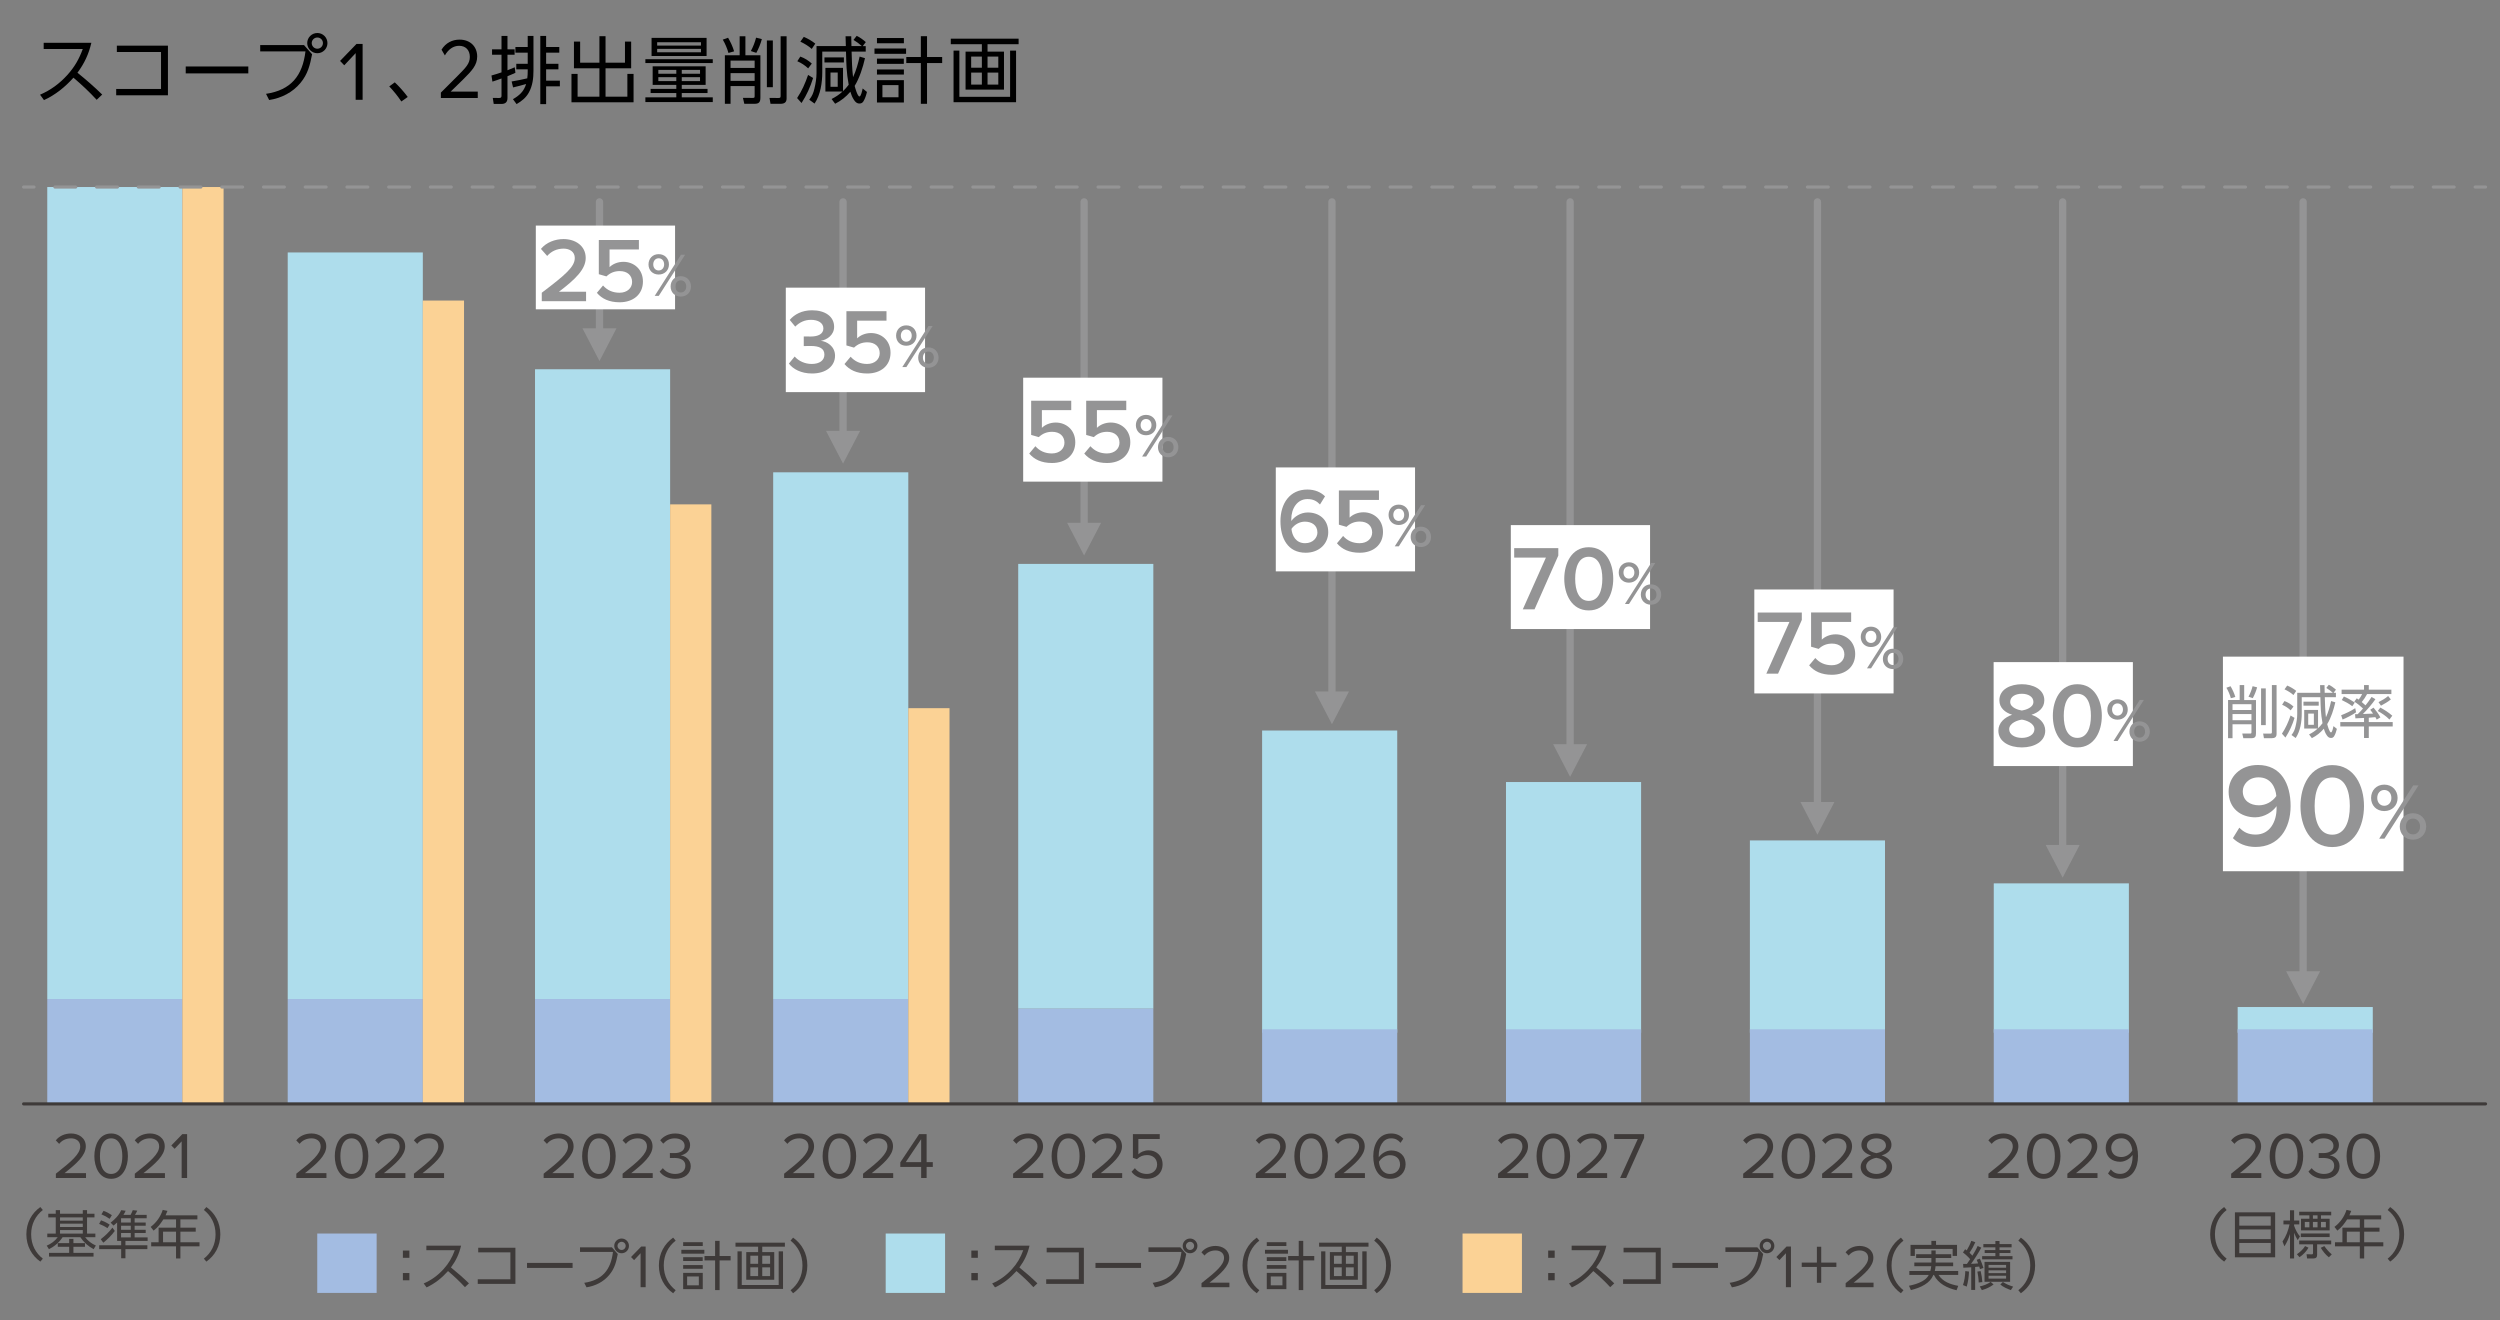 <?xml version="1.0" encoding="UTF-8"?>
<svg id="_レイヤー_1" data-name="レイヤー 1" xmlns="http://www.w3.org/2000/svg" viewBox="0 0 640 338">
  <rect x="0" y="0" width="640" height="338" fill="#808080" stroke="none"/>
  <rect x="12.099" y="47.88" width="34.589" height="207.866" fill="#aeddec"/>
  <rect x="12.099" y="255.746" width="34.589" height="26.966" fill="#a3bce2"/>
  <polygon points="46.686 47.879 46.686 255.746 46.686 282.714 57.237 282.714 57.237 255.746 57.237 47.879 46.686 47.879" fill="#fbd295"/>
  <rect x="73.654" y="64.63" width="34.589" height="191.116" fill="#aeddec"/>
  <rect x="73.654" y="255.746" width="34.589" height="26.966" fill="#a3bce2"/>
  <polygon points="108.241 76.942 108.241 255.746 108.241 282.712 118.793 282.712 118.793 255.746 118.793 76.942 108.241 76.942" fill="#fbd295"/>
  <rect x="136.966" y="94.53" width="34.589" height="161.216" fill="#aeddec"/>
  <rect x="136.966" y="255.746" width="34.589" height="26.966" fill="#a3bce2"/>
  <polygon points="171.556 129.117 171.556 255.747 171.556 282.713 182.107 282.713 182.107 255.747 182.107 129.117 171.556 129.117" fill="#fbd295"/>
  <rect x="197.938" y="120.911" width="34.589" height="134.836" fill="#aeddec"/>
  <rect x="197.938" y="255.746" width="34.589" height="26.966" fill="#a3bce2"/>
  <polygon points="232.525 181.293 232.525 255.745 232.525 282.714 243.077 282.714 243.077 255.745 243.077 181.293 232.525 181.293" fill="#fbd295"/>
  <rect x="260.664" y="144.36" width="34.589" height="113.866" fill="#aeddec"/>
  <rect x="260.664" y="258.223" width="34.589" height="24.49" fill="#a3bce2"/>
  <rect x="323.101" y="187.011" width="34.589" height="77.37" fill="#aeddec"/>
  <rect x="323.101" y="263.5" width="34.589" height="19.213" fill="#a3bce2"/>
  <rect x="385.534" y="200.201" width="34.589" height="64.18" fill="#aeddec"/>
  <rect x="385.534" y="263.5" width="34.589" height="19.213" fill="#a3bce2"/>
  <rect x="447.971" y="215.148" width="34.589" height="49.233" fill="#aeddec"/>
  <rect x="447.971" y="263.5" width="34.589" height="19.213" fill="#a3bce2"/>
  <rect x="510.404" y="226.142" width="34.589" height="38.239" fill="#aeddec"/>
  <rect x="510.404" y="263.5" width="34.589" height="19.213" fill="#a3bce2"/>
  <rect x="572.841" y="257.799" width="34.589" height="6.582" fill="#aeddec"/>
  <rect x="572.841" y="263.5" width="34.589" height="19.213" fill="#a3bce2"/>
  <line x1="6.044" y1="282.592" x2="636.299" y2="282.592" fill="none" stroke="#3e3a39" stroke-linecap="round" stroke-linejoin="round" stroke-width=".799"/>
  <line x1="6.044" y1="47.879" x2="8.707" y2="47.879" fill="none" stroke="#949495" stroke-linecap="round" stroke-linejoin="round" stroke-width=".799"/>
  <line x1="14.048" y1="47.879" x2="630.966" y2="47.879" fill="none" stroke="#949495" stroke-dasharray="5.341 5.341" stroke-linecap="round" stroke-linejoin="round" stroke-width=".799"/>
  <line x1="633.638" y1="47.879" x2="636.3" y2="47.879" fill="none" stroke="#949495" stroke-linecap="round" stroke-linejoin="round" stroke-width=".799"/>
  <line x1="589.596" y1="51.685" x2="589.596" y2="252.181" fill="none" stroke="#949495" stroke-linecap="round" stroke-linejoin="round" stroke-width="1.864"/>
  <polygon points="585.242 248.64 589.595 257.014 593.949 248.64 585.242 248.64" fill="#949495"/>
  <line x1="528.041" y1="51.685" x2="528.041" y2="219.842" fill="none" stroke="#949495" stroke-linecap="round" stroke-linejoin="round" stroke-width="1.864"/>
  <polygon points="523.687 216.302 528.04 224.675 532.393 216.302 523.687 216.302" fill="#949495"/>
  <line x1="465.264" y1="51.685" x2="465.264" y2="208.848" fill="none" stroke="#949495" stroke-linecap="round" stroke-linejoin="round" stroke-width="1.864"/>
  <polygon points="460.91 205.31 465.263 213.683 469.616 205.31 460.91 205.31" fill="#949495"/>
  <line x1="401.949" y1="51.685" x2="401.949" y2="194.047" fill="none" stroke="#949495" stroke-linecap="round" stroke-linejoin="round" stroke-width="1.864"/>
  <polygon points="397.596 190.507 401.949 198.88 406.302 190.507 397.596 190.507" fill="#949495"/>
  <line x1="340.98" y1="51.685" x2="340.98" y2="180.562" fill="none" stroke="#949495" stroke-linecap="round" stroke-linejoin="round" stroke-width="1.864"/>
  <polygon points="336.626 177.023 340.98 185.397 345.333 177.023 336.626 177.023" fill="#949495"/>
  <line x1="277.532" y1="51.685" x2="277.532" y2="137.37" fill="none" stroke="#949495" stroke-linecap="round" stroke-linejoin="round" stroke-width="1.864"/>
  <polygon points="273.178 133.83 277.531 142.204 281.884 133.83 273.178 133.83" fill="#949495"/>
  <line x1="215.823" y1="51.685" x2="215.823" y2="113.849" fill="none" stroke="#949495" stroke-linecap="round" stroke-linejoin="round" stroke-width="1.864"/>
  <polygon points="211.469 110.31 215.822 118.684 220.176 110.31 211.469 110.31" fill="#949495"/>
  <line x1="153.468" y1="51.685" x2="153.468" y2="87.597" fill="none" stroke="#949495" stroke-linecap="round" stroke-linejoin="round" stroke-width="1.864"/>
  <polygon points="149.114 84.056 153.468 92.429 157.821 84.056 149.114 84.056" fill="#949495"/>
  <rect x="569.07" y="168.099" width="46.232" height="54.936" fill="#fff"/>
  <g>
    <path d="M573.268,211.885c1.066,1.096,2.254,1.767,4.172,1.767,3.686,0,5.36-3.351,5.36-6.67v-.609c-.944,1.37-3.076,2.862-5.452,2.862-3.655,0-6.822-2.253-6.822-6.578,0-3.746,2.955-6.822,7.492-6.822,5.97,0,8.376,4.843,8.376,10.508,0,5.848-3.076,10.477-8.955,10.477-2.497,0-4.446-.883-5.817-2.254l1.645-2.68ZM578.202,199.001c-2.65,0-4.051,1.919-4.051,3.533,0,2.498,1.949,3.624,4.142,3.624,1.736,0,3.441-.913,4.447-2.375-.183-2.193-1.401-4.782-4.538-4.782Z" fill="#949495"/>
    <path d="M597.051,195.864c5.695,0,8.132,5.36,8.132,10.478,0,5.116-2.437,10.507-8.132,10.507-5.696,0-8.132-5.391-8.132-10.507,0-5.117,2.437-10.478,8.132-10.478ZM597.051,199.032c-3.32,0-4.508,3.441-4.508,7.31,0,3.867,1.188,7.34,4.508,7.34,3.319,0,4.507-3.473,4.507-7.34,0-3.868-1.188-7.31-4.507-7.31Z" fill="#949495"/>
  </g>
  <path d="M610.372,200.864c2.044,0,3.415,1.493,3.415,3.415,0,1.901-1.37,3.354-3.415,3.354-2.024,0-3.374-1.452-3.374-3.354,0-1.922,1.349-3.415,3.374-3.415ZM610.372,202.234c-1.043,0-1.799.818-1.799,2.045,0,1.165.756,2.004,1.799,2.004,1.063,0,1.82-.839,1.82-2.004,0-1.227-.757-2.045-1.82-2.045ZM609.063,214.707l8.71-13.638h1.37l-8.73,13.638h-1.35ZM617.712,208.185c2.024,0,3.394,1.492,3.394,3.414,0,1.902-1.37,3.354-3.394,3.354s-3.374-1.451-3.374-3.354c0-1.922,1.349-3.414,3.374-3.414ZM617.712,209.555c-1.063,0-1.799.817-1.799,2.044,0,1.187.736,2.004,1.799,2.004s1.82-.817,1.82-2.004c0-1.227-.756-2.044-1.82-2.044Z" fill="#949495"/>
  <rect x="510.367" y="169.502" width="35.649" height="26.609" fill="#fff"/>
  <g>
    <path d="M515.104,182.98c-1.761-.563-3.264-1.715-3.264-3.711,0-2.888,2.959-4.109,5.753-4.109,2.748,0,5.753,1.222,5.753,4.109,0,1.996-1.526,3.147-3.288,3.711,1.902.634,3.522,2.066,3.522,4.062,0,2.795-2.794,4.298-5.988,4.298-3.217,0-6.012-1.479-6.012-4.298,0-1.996,1.62-3.429,3.522-4.062ZM517.594,184.225c-.986.118-3.241.846-3.241,2.466,0,1.362,1.456,2.208,3.241,2.208,1.738,0,3.217-.846,3.217-2.208,0-1.62-2.254-2.348-3.217-2.466ZM517.594,177.603c-1.714,0-2.982.775-2.982,2.09,0,1.479,2.02,2.043,2.982,2.208.963-.165,2.959-.729,2.959-2.208,0-1.314-1.292-2.09-2.959-2.09Z" fill="#949495"/>
    <path d="M531.799,175.16c4.391,0,6.27,4.134,6.27,8.078,0,3.945-1.879,8.103-6.27,8.103-4.392,0-6.27-4.157-6.27-8.103,0-3.944,1.878-8.078,6.27-8.078ZM531.799,177.603c-2.56,0-3.476,2.653-3.476,5.636s.916,5.66,3.476,5.66,3.476-2.678,3.476-5.66-.916-5.636-3.476-5.636Z" fill="#949495"/>
  </g>
  <path d="M542.073,179.021c1.576,0,2.632,1.15,2.632,2.632,0,1.466-1.056,2.585-2.632,2.585-1.561,0-2.601-1.119-2.601-2.585,0-1.481,1.04-2.632,2.601-2.632ZM542.073,180.076c-.804,0-1.387.631-1.387,1.576,0,.898.583,1.545,1.387,1.545.82,0,1.403-.646,1.403-1.545,0-.945-.583-1.576-1.403-1.576ZM541.064,189.691l6.715-10.514h1.056l-6.73,10.514h-1.041ZM547.732,184.663c1.561,0,2.617,1.15,2.617,2.633,0,1.466-1.056,2.585-2.617,2.585s-2.601-1.119-2.601-2.585c0-1.482,1.04-2.633,2.601-2.633ZM547.732,185.72c-.819,0-1.387.63-1.387,1.576,0,.914.567,1.544,1.387,1.544.82,0,1.403-.63,1.403-1.544,0-.946-.583-1.576-1.403-1.576Z" fill="#949495"/>
  <rect x="449.105" y="150.907" width="35.649" height="26.609" fill="#fff"/>
  <g>
    <path d="M452.177,172.463l5.918-13.244h-8.125v-2.419h11.295v1.902l-6.083,13.761h-3.006Z" fill="#949495"/>
    <path d="M464.715,168.447c1.057,1.197,2.465,1.855,4.227,1.855,1.973,0,3.217-1.222,3.217-2.748,0-1.69-1.221-2.794-3.146-2.794-1.339,0-2.442.422-3.429,1.361l-1.949-.563v-8.759h10.262v2.419h-7.515v4.532c.751-.752,2.043-1.362,3.546-1.362,2.63,0,5.002,1.855,5.002,5.049,0,3.264-2.466,5.308-5.965,5.308-2.7,0-4.556-.916-5.824-2.419l1.574-1.879Z" fill="#949495"/>
  </g>
  <path d="M478.957,160.425c1.576,0,2.632,1.15,2.632,2.632,0,1.466-1.056,2.585-2.632,2.585-1.561,0-2.601-1.119-2.601-2.585,0-1.481,1.04-2.632,2.601-2.632ZM478.957,161.48c-.804,0-1.387.631-1.387,1.576,0,.898.583,1.545,1.387,1.545.82,0,1.403-.646,1.403-1.545,0-.945-.583-1.576-1.403-1.576ZM477.948,171.096l6.715-10.514h1.056l-6.73,10.514h-1.041ZM484.616,166.067c1.561,0,2.617,1.15,2.617,2.633,0,1.466-1.056,2.585-2.617,2.585s-2.601-1.119-2.601-2.585c0-1.482,1.04-2.633,2.601-2.633ZM484.616,167.124c-.819,0-1.387.63-1.387,1.576,0,.914.567,1.544,1.387,1.544.82,0,1.403-.63,1.403-1.544,0-.946-.583-1.576-1.403-1.576Z" fill="#949495"/>
  <rect x="386.767" y="134.428" width="35.649" height="26.609" fill="#fff"/>
  <g>
    <path d="M389.838,155.987l5.918-13.244h-8.125v-2.419h11.295v1.902l-6.083,13.761h-3.006Z" fill="#949495"/>
    <path d="M406.721,140.089c4.391,0,6.27,4.134,6.27,8.078,0,3.945-1.879,8.103-6.27,8.103-4.392,0-6.27-4.157-6.27-8.103,0-3.944,1.878-8.078,6.27-8.078ZM406.721,142.531c-2.56,0-3.476,2.653-3.476,5.636s.916,5.66,3.476,5.66,3.476-2.678,3.476-5.66-.916-5.636-3.476-5.636Z" fill="#949495"/>
  </g>
  <path d="M416.996,143.947c1.576,0,2.632,1.15,2.632,2.632,0,1.466-1.056,2.585-2.632,2.585-1.561,0-2.601-1.119-2.601-2.585,0-1.481,1.04-2.632,2.601-2.632ZM416.996,145.003c-.804,0-1.387.631-1.387,1.576,0,.898.583,1.545,1.387,1.545.82,0,1.403-.646,1.403-1.545,0-.945-.583-1.576-1.403-1.576ZM415.987,154.618l6.715-10.514h1.056l-6.73,10.514h-1.041ZM422.654,149.59c1.561,0,2.617,1.15,2.617,2.633,0,1.466-1.056,2.585-2.617,2.585s-2.601-1.119-2.601-2.585c0-1.482,1.04-2.633,2.601-2.633ZM422.654,150.646c-.819,0-1.387.63-1.387,1.576,0,.914.568,1.544,1.387,1.544.82,0,1.403-.63,1.403-1.544,0-.946-.583-1.576-1.403-1.576Z" fill="#949495"/>
  <rect x="326.602" y="119.662" width="35.649" height="26.609" fill="#fff"/>
  <g>
    <path d="M334.699,125.321c1.949,0,3.452.705,4.509,1.738l-1.292,2.09c-.822-.869-1.714-1.386-3.217-1.386-2.606,0-4.133,2.419-4.133,5.166,0,.165,0,.306.023.446.705-1.057,2.348-2.184,4.204-2.184,2.818,0,5.237,1.714,5.237,5.049,0,2.912-2.278,5.261-5.777,5.261-4.603,0-6.458-3.734-6.458-8.079,0-4.532,2.372-8.102,6.904-8.102ZM334.042,133.541c-1.339,0-2.63.728-3.429,1.854.165,1.691,1.08,3.664,3.499,3.664,2.066,0,3.147-1.456,3.147-2.725,0-1.926-1.503-2.794-3.217-2.794Z" fill="#949495"/>
    <path d="M343.832,137.204c1.057,1.197,2.465,1.855,4.227,1.855,1.973,0,3.217-1.222,3.217-2.748,0-1.69-1.221-2.794-3.146-2.794-1.339,0-2.442.422-3.429,1.361l-1.949-.563v-8.759h10.262v2.419h-7.515v4.532c.751-.752,2.043-1.362,3.546-1.362,2.63,0,5.002,1.855,5.002,5.049,0,3.264-2.466,5.308-5.964,5.308-2.701,0-4.556-.916-5.824-2.419l1.574-1.879Z" fill="#949495"/>
  </g>
  <path d="M358.073,129.182c1.576,0,2.632,1.15,2.632,2.632,0,1.466-1.056,2.585-2.632,2.585-1.561,0-2.601-1.119-2.601-2.585,0-1.481,1.04-2.632,2.601-2.632ZM358.073,130.237c-.804,0-1.387.631-1.387,1.576,0,.898.583,1.545,1.387,1.545.82,0,1.403-.646,1.403-1.545,0-.945-.583-1.576-1.403-1.576ZM357.064,139.853l6.715-10.514h1.056l-6.73,10.514h-1.041ZM363.732,134.824c1.561,0,2.617,1.15,2.617,2.633,0,1.466-1.056,2.585-2.617,2.585s-2.601-1.119-2.601-2.585c0-1.482,1.04-2.633,2.601-2.633ZM363.732,135.881c-.819,0-1.387.63-1.387,1.576,0,.914.567,1.544,1.387,1.544.82,0,1.403-.63,1.403-1.544,0-.946-.583-1.576-1.403-1.576Z" fill="#949495"/>
  <rect x="261.934" y="96.69" width="35.649" height="26.609" fill="#fff"/>
  <g>
    <path d="M265.057,114.23c1.057,1.197,2.465,1.855,4.227,1.855,1.973,0,3.217-1.222,3.217-2.748,0-1.69-1.221-2.794-3.146-2.794-1.339,0-2.442.422-3.429,1.361l-1.949-.563v-8.759h10.262v2.419h-7.515v4.532c.751-.752,2.043-1.362,3.546-1.362,2.63,0,5.002,1.855,5.002,5.049,0,3.264-2.466,5.308-5.964,5.308-2.701,0-4.556-.916-5.824-2.419l1.574-1.879Z" fill="#949495"/>
    <path d="M279.144,114.23c1.057,1.197,2.465,1.855,4.227,1.855,1.973,0,3.217-1.222,3.217-2.748,0-1.69-1.221-2.794-3.146-2.794-1.339,0-2.442.422-3.429,1.361l-1.949-.563v-8.759h10.262v2.419h-7.515v4.532c.751-.752,2.043-1.362,3.546-1.362,2.63,0,5.002,1.855,5.002,5.049,0,3.264-2.466,5.308-5.965,5.308-2.7,0-4.556-.916-5.824-2.419l1.574-1.879Z" fill="#949495"/>
  </g>
  <path d="M293.383,106.208c1.576,0,2.632,1.15,2.632,2.632,0,1.466-1.056,2.585-2.632,2.585-1.561,0-2.601-1.119-2.601-2.585,0-1.481,1.04-2.632,2.601-2.632ZM293.383,107.264c-.804,0-1.387.631-1.387,1.576,0,.898.583,1.545,1.387,1.545.82,0,1.403-.646,1.403-1.545,0-.945-.583-1.576-1.403-1.576ZM292.375,116.879l6.715-10.514h1.056l-6.73,10.514h-1.041ZM299.042,111.851c1.561,0,2.617,1.15,2.617,2.633,0,1.466-1.056,2.585-2.617,2.585s-2.601-1.119-2.601-2.585c0-1.482,1.04-2.633,2.601-2.633ZM299.042,112.907c-.819,0-1.387.63-1.387,1.576,0,.914.568,1.544,1.387,1.544.82,0,1.403-.63,1.403-1.544,0-.946-.583-1.576-1.403-1.576Z" fill="#949495"/>
  <rect x="201.165" y="73.64" width="35.649" height="26.745" fill="#fff"/>
  <g>
    <path d="M203.438,91.271c1.01,1.174,2.677,1.902,4.344,1.902,2.067,0,3.265-.939,3.265-2.396,0-1.55-1.245-2.207-3.476-2.207-.658,0-1.574,0-1.809.023v-2.466c.282.023,1.198.023,1.809.023,1.832,0,3.217-.635,3.217-2.066,0-1.456-1.409-2.208-3.17-2.208-1.597,0-2.912.61-4.039,1.738l-1.409-1.715c1.198-1.409,3.1-2.466,5.707-2.466,3.381,0,5.659,1.597,5.659,4.228,0,2.09-1.785,3.311-3.405,3.593,1.526.141,3.64,1.386,3.64,3.804,0,2.654-2.278,4.557-5.894,4.557-2.794,0-4.861-1.128-5.918-2.537l1.479-1.808Z" fill="#949495"/>
    <path d="M217.761,91.318c1.057,1.197,2.465,1.855,4.227,1.855,1.973,0,3.217-1.222,3.217-2.748,0-1.69-1.221-2.794-3.146-2.794-1.339,0-2.442.422-3.429,1.361l-1.949-.563v-8.759h10.262v2.419h-7.515v4.532c.751-.752,2.043-1.362,3.546-1.362,2.63,0,5.002,1.855,5.002,5.049,0,3.264-2.466,5.308-5.965,5.308-2.7,0-4.556-.916-5.824-2.419l1.574-1.879Z" fill="#949495"/>
  </g>
  <path d="M232,83.294c1.576,0,2.632,1.15,2.632,2.632,0,1.466-1.056,2.585-2.632,2.585-1.561,0-2.601-1.119-2.601-2.585,0-1.481,1.04-2.632,2.601-2.632ZM232,84.35c-.804,0-1.387.631-1.387,1.576,0,.898.583,1.545,1.387,1.545.82,0,1.403-.646,1.403-1.545,0-.945-.583-1.576-1.403-1.576ZM230.991,93.965l6.715-10.514h1.056l-6.73,10.514h-1.041ZM237.658,88.937c1.561,0,2.617,1.15,2.617,2.633,0,1.466-1.056,2.585-2.617,2.585s-2.601-1.119-2.601-2.585c0-1.482,1.04-2.633,2.601-2.633ZM237.658,89.993c-.819,0-1.387.63-1.387,1.576,0,.914.568,1.544,1.387,1.544.82,0,1.403-.63,1.403-1.544,0-.946-.583-1.576-1.403-1.576Z" fill="#949495"/>
  <rect x="137.168" y="57.747" width="35.649" height="21.439" fill="#fff"/>
  <g>
    <path d="M138.692,77.102v-2.16c6.082-4.603,8.454-6.646,8.454-8.9,0-1.644-1.409-2.396-2.841-2.396-1.832,0-3.241.752-4.227,1.879l-1.597-1.809c1.385-1.667,3.593-2.513,5.777-2.513,3.029,0,5.683,1.715,5.683,4.838,0,2.889-2.654,5.472-6.857,8.642h6.951v2.419h-11.342Z" fill="#949495"/>
    <path d="M154.376,73.086c1.057,1.197,2.465,1.855,4.227,1.855,1.973,0,3.217-1.222,3.217-2.748,0-1.69-1.221-2.794-3.146-2.794-1.339,0-2.442.422-3.429,1.361l-1.949-.563v-8.759h10.262v2.419h-7.515v4.532c.751-.752,2.043-1.362,3.546-1.362,2.63,0,5.002,1.855,5.002,5.049,0,3.264-2.466,5.308-5.965,5.308-2.7,0-4.556-.916-5.824-2.419l1.574-1.879Z" fill="#949495"/>
  </g>
  <path d="M168.618,65.063c1.576,0,2.632,1.15,2.632,2.632,0,1.466-1.056,2.585-2.632,2.585-1.561,0-2.601-1.119-2.601-2.585,0-1.481,1.04-2.632,2.601-2.632ZM168.618,66.119c-.804,0-1.387.631-1.387,1.576,0,.898.583,1.545,1.387,1.545.82,0,1.403-.646,1.403-1.545,0-.945-.583-1.576-1.403-1.576ZM167.609,75.734l6.715-10.514h1.056l-6.73,10.514h-1.041ZM174.276,70.706c1.561,0,2.617,1.15,2.617,2.633,0,1.466-1.056,2.585-2.617,2.585s-2.601-1.119-2.601-2.585c0-1.482,1.04-2.633,2.601-2.633ZM174.276,71.763c-.819,0-1.387.63-1.387,1.576,0,.914.568,1.544,1.387,1.544.82,0,1.403-.63,1.403-1.544,0-.946-.583-1.576-1.403-1.576Z" fill="#949495"/>
  <g>
    <path d="M572.243,178.418l-1.143.322c-.234-.864-.674-1.904-1.143-2.681l1.069-.381c.483.82.952,1.831,1.216,2.739ZM574.514,175.386v3.823h3.018v8.496c0,.894-.234,1.274-1.187,1.274h-2.051l-.278-1.201,1.934.015c.366,0,.425-.029.425-.396v-1.992h-4.849v3.574h-1.143v-9.771h2.974v-3.823h1.157ZM571.525,180.278v1.479h4.849v-1.479h-4.849ZM571.525,182.798v1.567h4.849v-1.567h-4.849ZM576.711,178.726l-1.099-.366c.483-.908.791-1.714,1.055-2.695l1.157.293c-.278.996-.615,1.846-1.113,2.769ZM578.835,185.64v-9.404h1.201v9.404h-1.201ZM582.805,175.386v12.524c0,.82-.498,1.069-1.245,1.069h-1.992l-.205-1.187,1.787.015c.396,0,.454-.088.454-.454v-11.968h1.201Z" fill="#949495"/>
    <path d="M584.177,187.822c.967-1.45,1.655-3.018,2.212-4.658l1.011.615c-.542,1.772-1.318,3.486-2.329,5.039l-.894-.996ZM587.136,180.879l-.732.967c-.63-.601-1.377-1.084-2.183-1.436l.601-.938c.85.293,1.655.806,2.314,1.406ZM587.839,176.865l-.718,1.069c-.674-.615-1.479-1.084-2.285-1.465l.688-.967c.835.352,1.611.806,2.314,1.362ZM595.53,176.118l.645-.82c.63.293,1.318.791,1.831,1.26l-.615.806h.601v1.113h-2.842c.059,1.729.073,3.428.293,5.142.615-1.318,1.011-2.725,1.318-4.146l1.084.322c-.425,1.846-1.084,3.955-2.08,5.581.088.352.571,2.124.967,2.124.308,0,.557-1.187.645-1.611l.864.703c-.146.615-.366,1.333-.703,1.875-.19.308-.439.454-.806.454-.557,0-.85-.337-1.128-.762-.322-.498-.542-1.04-.703-1.611-.908,1.055-1.831,1.787-3.062,2.417l-.718-.952c.85-.439,1.509-.864,2.212-1.509h-3.457v-4.761h3.545v4.688c.425-.41.791-.806,1.143-1.289-.469-2.549-.469-4.131-.542-6.665h-4.775v4.146c0,2.109-.352,4.526-1.553,6.313l-1.069-.776c.615-.776.835-1.377,1.04-2.227.234-.967.425-2.095.425-3.12v-5.449h5.903c-.015-.659-.044-1.318-.059-1.978h1.143c0,.659.029,1.318.044,1.978h2.095c-.483-.439-1.113-.908-1.685-1.245ZM593.596,179.634v1.025h-3.911v-1.025h3.911ZM590.901,182.681v2.871h1.45v-2.871h-1.45Z" fill="#949495"/>
    <path d="M606.409,184.849h6.123v1.128h-6.123v2.944h-1.216v-2.944h-6.079v-1.128h6.079v-1.055c-.747.029-1.479.073-2.212.103l-.088-1.055c.22,0,.439-.015.674-.015.483-.454.923-.952,1.362-1.45-.703-.674-1.406-1.245-2.227-1.758l.63-.85c.161.117.322.234.483.337.337-.425.674-.923.894-1.421h-5.259v-1.128h5.742v-1.172h1.216v1.172h5.786v1.128h-6.226c-.396.762-.82,1.377-1.362,2.036.337.278.659.557.967.85.557-.688,1.069-1.406,1.553-2.153l.981.571c-.776,1.143-2.212,2.842-3.208,3.794.879-.015,1.743-.059,2.607-.103-.234-.337-.483-.659-.732-.981l.85-.542c.659.762,1.289,1.611,1.758,2.49l-.938.571c-.117-.22-.22-.425-.352-.63-.557.073-1.113.103-1.685.146v1.113ZM599.333,183.105c1.245-.498,2.476-1.055,3.604-1.816l.22,1.055c-.791.601-2.52,1.479-3.457,1.86l-.366-1.099ZM602.82,179.854l-.63.938c-.776-.601-1.802-1.172-2.695-1.582l.542-.908c1.084.469,1.816.908,2.783,1.553ZM612.429,183.223l-.732.981c-.835-.879-1.934-1.597-2.988-2.197l.659-.864c1.23.688,1.978,1.143,3.062,2.08ZM609.529,180.659l-.63-.908c.923-.498,1.655-.879,2.461-1.567l.703.864c-.703.601-1.729,1.172-2.534,1.611Z" fill="#949495"/>
  </g>
  <g>
    <path d="M571.178,301.575v-1.111c4.043-3.185,6.233-5.055,6.233-6.991,0-1.433-1.179-2.056-2.341-2.056-1.348,0-2.393.573-3.049,1.415l-.859-.893c.859-1.129,2.324-1.769,3.908-1.769,1.87,0,3.773,1.061,3.773,3.302,0,2.291-2.325,4.38-5.458,6.856h5.508v1.246h-7.715Z" fill="#3e3a39"/>
    <path d="M585.326,290.171c3.066,0,4.296,3.049,4.296,5.795,0,2.729-1.23,5.812-4.296,5.812-3.083,0-4.296-3.083-4.296-5.812,0-2.746,1.213-5.795,4.296-5.795ZM585.326,291.417c-2.14,0-2.864,2.309-2.864,4.549s.724,4.564,2.864,4.564,2.864-2.324,2.864-4.564-.724-4.549-2.864-4.549Z" fill="#3e3a39"/>
    <path d="M591.791,299.048c.657.877,1.802,1.482,3.133,1.482,1.634,0,2.628-.809,2.628-2.105,0-1.398-1.146-1.987-2.796-1.987-.472,0-.994,0-1.163.017v-1.28c.186.017.708.017,1.163.017,1.415,0,2.611-.556,2.611-1.853,0-1.247-1.146-1.921-2.51-1.921-1.229,0-2.14.472-2.965,1.365l-.775-.877c.809-.977,2.106-1.734,3.841-1.734,2.156,0,3.807,1.095,3.807,2.998,0,1.617-1.364,2.426-2.426,2.611,1.027.084,2.594.96,2.594,2.763,0,1.87-1.5,3.234-3.976,3.234-1.904,0-3.302-.843-3.993-1.853l.826-.877Z" fill="#3e3a39"/>
    <path d="M605.012,290.171c3.066,0,4.295,3.049,4.295,5.795,0,2.729-1.229,5.812-4.295,5.812-3.083,0-4.295-3.083-4.295-5.812,0-2.746,1.213-5.795,4.295-5.795ZM605.012,291.417c-2.139,0-2.864,2.309-2.864,4.549s.725,4.564,2.864,4.564,2.864-2.324,2.864-4.564-.725-4.549-2.864-4.549Z" fill="#3e3a39"/>
  </g>
  <g>
    <path d="M565.8,315.987c0-3.033,1.41-5.455,3.579-6.985l.639.759c-1.836,1.438-2.994,3.553-2.994,6.227,0,2.675,1.158,4.791,2.994,6.228l-.639.759c-2.169-1.53-3.579-3.952-3.579-6.986Z" fill="#3e3a39"/>
    <path d="M582.439,310.359v11.51h-10.298v-11.51h10.298ZM581.308,313.766v-2.382h-8.05v2.382h8.05ZM573.258,317.212h8.05v-2.475h-8.05v2.475ZM573.258,320.817h8.05v-2.621h-8.05v2.621Z" fill="#3e3a39"/>
    <path d="M588.793,316.521l-.586.944c-.399-.652-.652-1.171-.918-1.876v6.572h-1.051v-6.253c-.373,1.184-.759,2.103-1.424,3.153l-.492-1.237c.904-1.304,1.477-2.821,1.796-4.378h-1.557v-.998h1.677v-2.621h1.051v2.621h1.331v.998h-1.331v.333c.359.998.798,1.929,1.504,2.741ZM588.673,321.843l-.665-.759c.745-.506,1.637-1.304,2.089-2.089l.878.412c-.545.958-1.384,1.823-2.302,2.436ZM596.79,310.2v.931h-2.622v.865h2.222v2.994h-7.332v-2.994h2.143v-.865h-2.608v-.931h8.196ZM596.79,317.585v.957h-3.606v2.701c0,.626-.293.918-.918.918h-1.65l-.146-1.077,1.317.026c.252.014.346-.093.346-.332v-2.236h-3.539v-.957h8.196ZM596.391,315.774v.919h-7.384v-.919h7.384ZM590.031,312.808v1.397h1.171v-1.397h-1.171ZM592.106,311.131v.865h1.184v-.865h-1.184ZM592.106,312.808v1.397h1.184v-1.397h-1.184ZM594.116,319.434l.918-.438c.505.745,1.211,1.557,1.902,2.115l-.745.759c-.838-.652-1.53-1.53-2.075-2.436ZM594.168,312.808v1.397h1.251v-1.397h-1.251Z" fill="#3e3a39"/>
    <path d="M609.583,311.131v1.038h-4.351v2.115h3.925v1.025h-3.925v2.714h4.896v1.038h-4.896v3.1h-1.118v-3.1h-6.36v-1.038h1.903v-3.739h4.457v-2.115h-3.247c-.771,1.185-1.371,1.996-2.501,2.874l-.745-.958c1.45-1.091,2.542-2.621,3.087-4.351l1.211.253c-.146.412-.293.745-.479,1.144h8.143ZM600.789,315.31v2.714h3.326v-2.714h-3.326Z" fill="#3e3a39"/>
    <path d="M615.458,315.987c0,3.034-1.41,5.456-3.579,6.986l-.639-.759c1.836-1.437,2.994-3.553,2.994-6.228,0-2.674-1.157-4.789-2.994-6.227l.639-.759c2.169,1.53,3.579,3.952,3.579,6.985Z" fill="#3e3a39"/>
  </g>
  <g>
    <path d="M6.749,315.987c0-3.033,1.41-5.455,3.579-6.985l.639.759c-1.836,1.438-2.994,3.553-2.994,6.227,0,2.675,1.157,4.791,2.994,6.228l-.639.759c-2.169-1.53-3.579-3.952-3.579-6.986Z" fill="#3e3a39"/>
    <path d="M24.186,311.65h-1.902v4.151h2.129v.918h-2.622c.732.971,1.65,1.637,2.754,2.143l-.585.931c-1.424-.798-2.488-1.703-3.393-3.073h-4.537c-.865,1.33-2.089,2.368-3.5,3.073l-.572-.904c1.117-.479,2.115-1.185,2.82-2.169h-2.674v-.918h2.169v-4.151h-1.916v-.932h1.916v-.932h1.091v.932h5.828v-.932h1.091v.932h1.902v.932ZM17.707,320.738v-1.558h-2.914v-.944h2.914v-1.091h1.091v1.091h2.954v.944h-2.954v1.558h5.149v.958h-11.403v-.958h5.163ZM15.365,311.65v.838h5.828v-.838h-5.828ZM15.365,313.26v.852h5.828v-.852h-5.828ZM15.365,314.896v.905h5.828v-.905h-5.828Z" fill="#3e3a39"/>
    <path d="M28.079,313.513l-.572.892c-.665-.452-1.384-.798-2.129-1.091l.493-.918c.771.279,1.517.651,2.208,1.117ZM33.441,310.998c.173-.306.426-.864.545-1.197l1.158.12c-.16.372-.359.731-.585,1.077h2.994v.878h-3.087v1.092h2.834v.824h-2.834v1.038h2.834v.812h-2.834v1.131h3.327v.905h-5.682v1.117h5.615v.985h-5.615v2.342h-1.091v-2.342h-5.628v-.985h5.628v-1.117h-1.038v-4.71c-.306.292-.585.519-.918.785l-.745-.759c1.091-.839,2.168-1.903,2.701-3.193l1.145.146c-.173.426-.306.679-.559,1.051h1.836ZM28.784,314.271l.599.852c-.692.998-1.956,2.262-2.941,3.007l-.652-.892c1.104-.852,2.156-1.85,2.994-2.967ZM28.638,311.078l-.572.944c-.732-.519-1.264-.798-2.102-1.145l.545-.904c.798.293,1.423.625,2.129,1.104ZM30.993,311.876v1.092h2.488v-1.092h-2.488ZM30.993,313.792v1.038h2.488v-1.038h-2.488ZM30.993,315.642v1.131h2.488v-1.131h-2.488Z" fill="#3e3a39"/>
    <path d="M50.532,311.131v1.038h-4.351v2.115h3.925v1.025h-3.925v2.714h4.896v1.038h-4.896v3.1h-1.118v-3.1h-6.36v-1.038h1.902v-3.739h4.458v-2.115h-3.247c-.771,1.185-1.37,1.996-2.501,2.874l-.745-.958c1.451-1.091,2.542-2.621,3.087-4.351l1.211.253c-.146.412-.292.745-.479,1.144h8.143ZM41.737,315.31v2.714h3.326v-2.714h-3.326Z" fill="#3e3a39"/>
    <path d="M56.407,315.987c0,3.034-1.41,5.456-3.579,6.986l-.639-.759c1.836-1.437,2.994-3.553,2.994-6.228,0-2.674-1.158-4.789-2.994-6.227l.639-.759c2.169,1.53,3.579,3.952,3.579,6.985Z" fill="#3e3a39"/>
  </g>
  <g>
    <path d="M509.037,301.575v-1.111c4.043-3.185,6.233-5.055,6.233-6.991,0-1.433-1.179-2.056-2.341-2.056-1.348,0-2.393.573-3.049,1.415l-.859-.893c.859-1.129,2.324-1.769,3.908-1.769,1.87,0,3.773,1.061,3.773,3.302,0,2.291-2.325,4.38-5.458,6.856h5.508v1.246h-7.715Z" fill="#3e3a39"/>
    <path d="M523.184,290.171c3.066,0,4.296,3.049,4.296,5.795,0,2.729-1.23,5.812-4.296,5.812-3.083,0-4.296-3.083-4.296-5.812,0-2.746,1.213-5.795,4.296-5.795ZM523.184,291.417c-2.14,0-2.864,2.309-2.864,4.549s.724,4.564,2.864,4.564,2.864-2.324,2.864-4.564-.724-4.549-2.864-4.549Z" fill="#3e3a39"/>
    <path d="M529.245,301.575v-1.111c4.043-3.185,6.233-5.055,6.233-6.991,0-1.433-1.179-2.056-2.342-2.056-1.348,0-2.392.573-3.049,1.415l-.859-.893c.859-1.129,2.325-1.769,3.908-1.769,1.87,0,3.773,1.061,3.773,3.302,0,2.291-2.324,4.38-5.458,6.856h5.509v1.246h-7.715Z" fill="#3e3a39"/>
    <path d="M540.36,299.368c.573.674,1.247,1.146,2.409,1.146,2.274,0,3.167-2.274,3.167-4.396,0-.151,0-.304-.017-.455-.488.775-1.735,1.752-3.167,1.752-2.021,0-3.689-1.196-3.689-3.588,0-1.938,1.482-3.673,3.925-3.673,3.15,0,4.346,2.746,4.346,5.812,0,3.032-1.415,5.795-4.565,5.795-1.432,0-2.409-.539-3.116-1.348l.708-1.045ZM543.056,291.4c-1.718,0-2.578,1.313-2.578,2.375,0,1.651,1.146,2.426,2.595,2.426,1.111,0,2.207-.674,2.796-1.667-.118-1.398-.859-3.134-2.813-3.134Z" fill="#3e3a39"/>
  </g>
  <g>
    <path d="M446.254,301.575v-1.111c4.043-3.185,6.233-5.055,6.233-6.991,0-1.433-1.179-2.056-2.342-2.056-1.348,0-2.392.573-3.049,1.415l-.859-.893c.859-1.129,2.325-1.769,3.908-1.769,1.87,0,3.773,1.061,3.773,3.302,0,2.291-2.324,4.38-5.458,6.856h5.509v1.246h-7.715Z" fill="#3e3a39"/>
    <path d="M460.401,290.171c3.066,0,4.295,3.049,4.295,5.795,0,2.729-1.229,5.812-4.295,5.812-3.083,0-4.295-3.083-4.295-5.812,0-2.746,1.213-5.795,4.295-5.795ZM460.401,291.417c-2.139,0-2.864,2.309-2.864,4.549s.725,4.564,2.864,4.564,2.864-2.324,2.864-4.564-.725-4.549-2.864-4.549Z" fill="#3e3a39"/>
    <path d="M466.462,301.575v-1.111c4.043-3.185,6.233-5.055,6.233-6.991,0-1.433-1.179-2.056-2.341-2.056-1.348,0-2.393.573-3.049,1.415l-.859-.893c.859-1.129,2.324-1.769,3.908-1.769,1.87,0,3.773,1.061,3.773,3.302,0,2.291-2.325,4.38-5.458,6.856h5.508v1.246h-7.715Z" fill="#3e3a39"/>
    <path d="M479.009,295.78c-1.297-.371-2.493-1.213-2.493-2.695,0-2.021,1.971-2.914,3.841-2.914,1.854,0,3.858.893,3.858,2.914,0,1.482-1.213,2.324-2.51,2.695,1.398.421,2.679,1.449,2.679,2.948,0,1.903-1.819,3.049-4.026,3.049-2.224,0-4.026-1.129-4.026-3.049,0-1.499,1.28-2.527,2.678-2.948ZM480.357,296.403c-.69.084-2.628.708-2.628,2.174,0,1.213,1.23,1.953,2.628,1.953,1.382,0,2.611-.74,2.611-1.953,0-1.466-1.92-2.09-2.611-2.174ZM480.357,291.417c-1.364,0-2.442.691-2.442,1.854,0,1.364,1.769,1.819,2.442,1.938.691-.118,2.443-.573,2.443-1.938,0-1.162-1.095-1.854-2.443-1.854Z" fill="#3e3a39"/>
  </g>
  <g>
    <path d="M383.505,301.575v-1.111c4.043-3.185,6.233-5.055,6.233-6.991,0-1.433-1.179-2.056-2.342-2.056-1.348,0-2.392.573-3.049,1.415l-.859-.893c.859-1.129,2.325-1.769,3.908-1.769,1.87,0,3.773,1.061,3.773,3.302,0,2.291-2.324,4.38-5.458,6.856h5.509v1.246h-7.715Z" fill="#3e3a39"/>
    <path d="M397.652,290.171c3.066,0,4.295,3.049,4.295,5.795,0,2.729-1.229,5.812-4.295,5.812-3.083,0-4.295-3.083-4.295-5.812,0-2.746,1.213-5.795,4.295-5.795ZM397.652,291.417c-2.139,0-2.864,2.309-2.864,4.549s.725,4.564,2.864,4.564,2.864-2.324,2.864-4.564-.725-4.549-2.864-4.549Z" fill="#3e3a39"/>
    <path d="M403.713,301.575v-1.111c4.043-3.185,6.233-5.055,6.233-6.991,0-1.433-1.179-2.056-2.341-2.056-1.348,0-2.393.573-3.049,1.415l-.859-.893c.859-1.129,2.324-1.769,3.908-1.769,1.87,0,3.773,1.061,3.773,3.302,0,2.291-2.325,4.38-5.458,6.856h5.508v1.246h-7.715Z" fill="#3e3a39"/>
    <path d="M414.745,301.575l4.531-9.989h-6.048v-1.247h7.665v.961l-4.599,10.275h-1.55Z" fill="#3e3a39"/>
  </g>
  <g>
    <path d="M321.498,301.575v-1.111c4.043-3.185,6.233-5.055,6.233-6.991,0-1.433-1.179-2.056-2.342-2.056-1.348,0-2.392.573-3.049,1.415l-.859-.893c.859-1.129,2.325-1.769,3.908-1.769,1.87,0,3.773,1.061,3.773,3.302,0,2.291-2.324,4.38-5.458,6.856h5.509v1.246h-7.715Z" fill="#3e3a39"/>
    <path d="M335.646,290.171c3.066,0,4.295,3.049,4.295,5.795,0,2.729-1.229,5.812-4.295,5.812-3.083,0-4.295-3.083-4.295-5.812,0-2.746,1.213-5.795,4.295-5.795ZM335.646,291.417c-2.139,0-2.864,2.309-2.864,4.549s.725,4.564,2.864,4.564,2.864-2.324,2.864-4.564-.725-4.549-2.864-4.549Z" fill="#3e3a39"/>
    <path d="M341.707,301.575v-1.111c4.043-3.185,6.233-5.055,6.233-6.991,0-1.433-1.179-2.056-2.341-2.056-1.348,0-2.393.573-3.049,1.415l-.859-.893c.859-1.129,2.324-1.769,3.908-1.769,1.87,0,3.773,1.061,3.773,3.302,0,2.291-2.325,4.38-5.458,6.856h5.508v1.246h-7.715Z" fill="#3e3a39"/>
    <path d="M356.124,290.171c1.449,0,2.426.556,3.116,1.348l-.707,1.044c-.573-.674-1.23-1.146-2.409-1.146-2.173,0-3.167,2.207-3.167,4.414,0,.151,0,.286.017.438.489-.774,1.735-1.752,3.184-1.752,2.021,0,3.672,1.196,3.672,3.588,0,1.955-1.482,3.673-3.942,3.673-3.133,0-4.33-2.746-4.33-5.795s1.415-5.812,4.565-5.812ZM355.82,295.729c-1.112,0-2.19.691-2.813,1.685.135,1.398.876,3.116,2.83,3.116,1.735,0,2.577-1.297,2.577-2.375,0-1.65-1.146-2.426-2.594-2.426Z" fill="#3e3a39"/>
  </g>
  <g>
    <path d="M259.356,301.575v-1.111c4.043-3.185,6.233-5.055,6.233-6.991,0-1.433-1.179-2.056-2.342-2.056-1.348,0-2.392.573-3.049,1.415l-.859-.893c.859-1.129,2.325-1.769,3.908-1.769,1.87,0,3.773,1.061,3.773,3.302,0,2.291-2.324,4.38-5.458,6.856h5.509v1.246h-7.715Z" fill="#3e3a39"/>
    <path d="M273.504,290.171c3.066,0,4.295,3.049,4.295,5.795,0,2.729-1.229,5.812-4.295,5.812-3.083,0-4.295-3.083-4.295-5.812,0-2.746,1.213-5.795,4.295-5.795ZM273.504,291.417c-2.139,0-2.864,2.309-2.864,4.549s.725,4.564,2.864,4.564,2.864-2.324,2.864-4.564-.725-4.549-2.864-4.549Z" fill="#3e3a39"/>
    <path d="M279.565,301.575v-1.111c4.043-3.185,6.233-5.055,6.233-6.991,0-1.433-1.179-2.056-2.341-2.056-1.348,0-2.393.573-3.049,1.415l-.859-.893c.859-1.129,2.324-1.769,3.908-1.769,1.87,0,3.773,1.061,3.773,3.302,0,2.291-2.325,4.38-5.458,6.856h5.508v1.246h-7.715Z" fill="#3e3a39"/>
    <path d="M290.529,299.048c.741.943,1.718,1.482,3.1,1.482,1.533,0,2.594-1.044,2.594-2.408,0-1.482-1.061-2.426-2.577-2.426-.994,0-1.836.32-2.594,1.061l-1.028-.354v-6.064h6.873v1.247h-5.475v3.908c.539-.539,1.499-1.011,2.628-1.011,1.87,0,3.571,1.28,3.571,3.588,0,2.291-1.735,3.706-3.992,3.706-1.904,0-3.117-.69-3.959-1.803l.859-.927Z" fill="#3e3a39"/>
  </g>
  <g>
    <path d="M200.735,301.575v-1.111c4.043-3.185,6.233-5.055,6.233-6.991,0-1.433-1.179-2.056-2.342-2.056-1.348,0-2.392.573-3.049,1.415l-.859-.893c.859-1.129,2.325-1.769,3.908-1.769,1.87,0,3.773,1.061,3.773,3.302,0,2.291-2.324,4.38-5.458,6.856h5.509v1.246h-7.715Z" fill="#3e3a39"/>
    <path d="M214.883,290.171c3.066,0,4.295,3.049,4.295,5.795,0,2.729-1.229,5.812-4.295,5.812-3.083,0-4.295-3.083-4.295-5.812,0-2.746,1.213-5.795,4.295-5.795ZM214.883,291.417c-2.139,0-2.864,2.309-2.864,4.549s.725,4.564,2.864,4.564,2.864-2.324,2.864-4.564-.725-4.549-2.864-4.549Z" fill="#3e3a39"/>
    <path d="M220.944,301.575v-1.111c4.043-3.185,6.233-5.055,6.233-6.991,0-1.433-1.179-2.056-2.341-2.056-1.348,0-2.393.573-3.049,1.415l-.859-.893c.859-1.129,2.324-1.769,3.908-1.769,1.87,0,3.773,1.061,3.773,3.302,0,2.291-2.325,4.38-5.458,6.856h5.508v1.246h-7.715Z" fill="#3e3a39"/>
    <path d="M235.816,301.575v-2.847h-5.34v-1.163l4.818-7.227h1.92v7.16h1.583v1.229h-1.583v2.847h-1.398ZM235.816,291.636l-3.942,5.863h3.942v-5.863Z" fill="#3e3a39"/>
  </g>
  <g>
    <path d="M103.138,320.143h1.668v1.858h-1.668v-1.858ZM103.138,325.895h1.668v1.858h-1.668v-1.858Z" fill="#3e3a39"/>
    <path d="M120.053,328.54l-1.031.977c-1.343-1.465-2.808-2.835-4.327-4.124-1.574,1.75-3.337,3.188-5.494,4.178l-.733-1.004c1.994-.868,3.622-2.062,5.074-3.662,1.37-1.52,2.184-2.943,2.889-4.856h-7.284v-1.153h8.885c-.488,2.103-1.302,3.839-2.591,5.575,1.601,1.289,3.147,2.632,4.612,4.07Z" fill="#3e3a39"/>
    <path d="M131.948,319.424v9.251h-9.645v-1.18h8.356v-6.891h-8.234v-1.181h9.523Z" fill="#3e3a39"/>
    <path d="M146.583,323.304v1.288h-11.666v-1.288h11.666Z" fill="#3e3a39"/>
    <path d="M156.647,319.315l1.506,1.709c-.394,2.035-.8,3.703-2.157,5.331-1.465,1.791-3.581,2.849-5.846,3.201l-.583-1.152c4.653-.706,6.796-3.337,7.353-7.909h-8.438v-1.18h8.166ZM161.015,318.949c0,1.031-.841,1.886-1.886,1.886-1.031,0-1.886-.854-1.886-1.886,0-1.045.855-1.886,1.886-1.886,1.044,0,1.886.841,1.886,1.886ZM158.085,318.949c0,.569.475,1.044,1.044,1.044.583,0,1.044-.475,1.044-1.044,0-.583-.461-1.045-1.044-1.045-.57,0-1.044.462-1.044,1.045Z" fill="#3e3a39"/>
  </g>
  <path d="M163.991,329.517v-8.687l-1.668,1.763-.78-.796,2.604-2.682h1.139v10.401h-1.294Z" fill="#3e3a39"/>
  <g>
    <path d="M168.674,323.955c0-3.093,1.438-5.562,3.649-7.122l.651.773c-1.872,1.465-3.052,3.622-3.052,6.349s1.18,4.883,3.052,6.348l-.651.773c-2.211-1.56-3.649-4.028-3.649-7.121Z" fill="#3e3a39"/>
    <path d="M180.312,319.953v.99h-5.887v-.99h5.887ZM179.905,318v.977h-5.019v-.977h5.019ZM179.891,321.839v.977h-5.005v-.977h5.005ZM179.905,323.859v.95h-5.019v-.95h5.019ZM179.905,325.854v4.165h-5.019v-4.165h5.019ZM175.903,326.776v2.266h2.998v-2.266h-2.998ZM183.065,330.263v-7.597h-2.713v-1.126h2.713v-3.88h1.153v3.88h2.822v1.126h-2.822v7.597h-1.153Z" fill="#3e3a39"/>
    <path d="M200.929,319.152h-5.792v1.384h3.066v7.081h-7.163v-7.081h3.039v-1.384h-5.792v-1.03h12.643v1.03ZM189.887,320.347v8.613h9.455v-8.613h1.112v9.617h-11.653v-9.617h1.085ZM192.085,321.459v2.075h1.994v-2.075h-1.994ZM192.085,324.443v2.238h1.994v-2.238h-1.994ZM195.137,321.459v2.075h2.008v-2.075h-2.008ZM195.137,324.443v2.238h2.008v-2.238h-2.008Z" fill="#3e3a39"/>
    <path d="M206.68,323.955c0,3.093-1.438,5.562-3.649,7.121l-.651-.773c1.872-1.465,3.052-3.621,3.052-6.348s-1.18-4.884-3.052-6.349l.651-.773c2.211,1.56,3.649,4.029,3.649,7.122Z" fill="#3e3a39"/>
  </g>
  <g>
    <path d="M139.175,301.575v-1.111c4.043-3.185,6.233-5.055,6.233-6.991,0-1.433-1.179-2.056-2.341-2.056-1.348,0-2.393.573-3.049,1.415l-.859-.893c.859-1.129,2.324-1.769,3.908-1.769,1.87,0,3.773,1.061,3.773,3.302,0,2.291-2.325,4.38-5.458,6.856h5.508v1.246h-7.715Z" fill="#3e3a39"/>
    <path d="M153.323,290.171c3.066,0,4.296,3.049,4.296,5.795,0,2.729-1.23,5.812-4.296,5.812-3.083,0-4.296-3.083-4.296-5.812,0-2.746,1.213-5.795,4.296-5.795ZM153.323,291.417c-2.14,0-2.864,2.309-2.864,4.549s.724,4.564,2.864,4.564,2.864-2.324,2.864-4.564-.724-4.549-2.864-4.549Z" fill="#3e3a39"/>
    <path d="M159.384,301.575v-1.111c4.043-3.185,6.233-5.055,6.233-6.991,0-1.433-1.179-2.056-2.342-2.056-1.348,0-2.392.573-3.049,1.415l-.859-.893c.859-1.129,2.325-1.769,3.908-1.769,1.87,0,3.773,1.061,3.773,3.302,0,2.291-2.324,4.38-5.458,6.856h5.509v1.246h-7.715Z" fill="#3e3a39"/>
    <path d="M169.69,299.048c.657.877,1.802,1.482,3.133,1.482,1.634,0,2.628-.809,2.628-2.105,0-1.398-1.146-1.987-2.796-1.987-.472,0-.994,0-1.163.017v-1.28c.186.017.708.017,1.163.017,1.415,0,2.611-.556,2.611-1.853,0-1.247-1.146-1.921-2.51-1.921-1.229,0-2.14.472-2.965,1.365l-.775-.877c.809-.977,2.106-1.734,3.841-1.734,2.156,0,3.807,1.095,3.807,2.998,0,1.617-1.364,2.426-2.426,2.611,1.027.084,2.594.96,2.594,2.763,0,1.87-1.5,3.234-3.976,3.234-1.904,0-3.302-.843-3.993-1.853l.826-.877Z" fill="#3e3a39"/>
  </g>
  <g>
    <path d="M75.855,301.575v-1.111c4.043-3.185,6.233-5.055,6.233-6.991,0-1.433-1.179-2.056-2.341-2.056-1.348,0-2.393.573-3.049,1.415l-.859-.893c.859-1.129,2.324-1.769,3.908-1.769,1.87,0,3.773,1.061,3.773,3.302,0,2.291-2.325,4.38-5.458,6.856h5.508v1.246h-7.715Z" fill="#3e3a39"/>
    <path d="M90.002,290.171c3.066,0,4.296,3.049,4.296,5.795,0,2.729-1.23,5.812-4.296,5.812-3.083,0-4.296-3.083-4.296-5.812,0-2.746,1.213-5.795,4.296-5.795ZM90.002,291.417c-2.14,0-2.864,2.309-2.864,4.549s.724,4.564,2.864,4.564,2.864-2.324,2.864-4.564-.724-4.549-2.864-4.549Z" fill="#3e3a39"/>
    <path d="M96.063,301.575v-1.111c4.043-3.185,6.233-5.055,6.233-6.991,0-1.433-1.179-2.056-2.342-2.056-1.348,0-2.392.573-3.049,1.415l-.859-.893c.859-1.129,2.325-1.769,3.908-1.769,1.87,0,3.773,1.061,3.773,3.302,0,2.291-2.324,4.38-5.458,6.856h5.509v1.246h-7.715Z" fill="#3e3a39"/>
    <path d="M105.966,301.575v-1.111c4.043-3.185,6.233-5.055,6.233-6.991,0-1.433-1.179-2.056-2.342-2.056-1.348,0-2.392.573-3.049,1.415l-.859-.893c.859-1.129,2.325-1.769,3.908-1.769,1.87,0,3.773,1.061,3.773,3.302,0,2.291-2.324,4.38-5.458,6.856h5.509v1.246h-7.715Z" fill="#3e3a39"/>
  </g>
  <g>
    <path d="M14.303,301.575v-1.111c4.043-3.185,6.233-5.055,6.233-6.991,0-1.433-1.179-2.056-2.342-2.056-1.348,0-2.392.573-3.049,1.415l-.859-.893c.859-1.129,2.325-1.769,3.908-1.769,1.87,0,3.773,1.061,3.773,3.302,0,2.291-2.324,4.38-5.458,6.856h5.509v1.246h-7.715Z" fill="#3e3a39"/>
    <path d="M28.45,290.171c3.066,0,4.295,3.049,4.295,5.795,0,2.729-1.229,5.812-4.295,5.812-3.083,0-4.295-3.083-4.295-5.812,0-2.746,1.213-5.795,4.295-5.795ZM28.45,291.417c-2.139,0-2.864,2.309-2.864,4.549s.725,4.564,2.864,4.564,2.864-2.324,2.864-4.564-.725-4.549-2.864-4.549Z" fill="#3e3a39"/>
    <path d="M34.511,301.575v-1.111c4.043-3.185,6.233-5.055,6.233-6.991,0-1.433-1.179-2.056-2.341-2.056-1.348,0-2.393.573-3.049,1.415l-.859-.893c.859-1.129,2.324-1.769,3.908-1.769,1.87,0,3.773,1.061,3.773,3.302,0,2.291-2.325,4.38-5.458,6.856h5.508v1.246h-7.715Z" fill="#3e3a39"/>
    <path d="M46.502,301.575v-9.383l-1.803,1.903-.842-.859,2.813-2.897h1.23v11.236h-1.398Z" fill="#3e3a39"/>
  </g>
  <rect x="81.215" y="315.784" width="15.203" height="15.203" fill="#a3bce2"/>
  <g>
    <path d="M248.662,320.143h1.668v1.858h-1.668v-1.858ZM248.662,325.895h1.668v1.858h-1.668v-1.858Z" fill="#3e3a39"/>
    <path d="M265.577,328.54l-1.031.977c-1.343-1.465-2.808-2.835-4.327-4.124-1.574,1.75-3.337,3.188-5.494,4.178l-.733-1.004c1.994-.868,3.622-2.062,5.074-3.662,1.37-1.52,2.184-2.943,2.889-4.856h-7.284v-1.153h8.885c-.488,2.103-1.302,3.839-2.591,5.575,1.601,1.289,3.147,2.632,4.612,4.07Z" fill="#3e3a39"/>
    <path d="M277.472,319.424v9.251h-9.645v-1.18h8.356v-6.891h-8.234v-1.181h9.523Z" fill="#3e3a39"/>
    <path d="M292.108,323.304v1.288h-11.666v-1.288h11.666Z" fill="#3e3a39"/>
    <path d="M302.171,319.315l1.506,1.709c-.394,2.035-.8,3.703-2.157,5.331-1.465,1.791-3.581,2.849-5.846,3.201l-.583-1.152c4.653-.706,6.796-3.337,7.353-7.909h-8.438v-1.18h8.166ZM306.54,318.949c0,1.031-.841,1.886-1.886,1.886-1.031,0-1.886-.854-1.886-1.886,0-1.045.855-1.886,1.886-1.886,1.044,0,1.886.841,1.886,1.886ZM303.609,318.949c0,.569.475,1.044,1.044,1.044.583,0,1.044-.475,1.044-1.044,0-.583-.461-1.045-1.044-1.045-.57,0-1.044.462-1.044,1.045Z" fill="#3e3a39"/>
  </g>
  <path d="M307.584,329.517v-1.029c3.743-2.947,5.77-4.679,5.77-6.472,0-1.325-1.091-1.902-2.167-1.902-1.248,0-2.214.53-2.823,1.31l-.795-.826c.795-1.045,2.152-1.638,3.618-1.638,1.731,0,3.493.982,3.493,3.057,0,2.121-2.152,4.055-5.053,6.347h5.1v1.154h-7.142Z" fill="#3e3a39"/>
  <g>
    <path d="M318.083,323.955c0-3.093,1.438-5.562,3.649-7.122l.651.773c-1.872,1.465-3.052,3.622-3.052,6.349s1.18,4.883,3.052,6.348l-.651.773c-2.211-1.56-3.649-4.028-3.649-7.121Z" fill="#3e3a39"/>
    <path d="M329.72,319.953v.99h-5.887v-.99h5.887ZM329.313,318v.977h-5.019v-.977h5.019ZM329.299,321.839v.977h-5.005v-.977h5.005ZM329.313,323.859v.95h-5.019v-.95h5.019ZM329.313,325.854v4.165h-5.019v-4.165h5.019ZM325.311,326.776v2.266h2.998v-2.266h-2.998ZM332.474,330.263v-7.597h-2.713v-1.126h2.713v-3.88h1.153v3.88h2.822v1.126h-2.822v7.597h-1.153Z" fill="#3e3a39"/>
    <path d="M350.337,319.152h-5.792v1.384h3.066v7.081h-7.163v-7.081h3.039v-1.384h-5.792v-1.03h12.643v1.03ZM339.295,320.347v8.613h9.455v-8.613h1.112v9.617h-11.653v-9.617h1.085ZM341.493,321.459v2.075h1.994v-2.075h-1.994ZM341.493,324.443v2.238h1.994v-2.238h-1.994ZM344.545,321.459v2.075h2.008v-2.075h-2.008ZM344.545,324.443v2.238h2.008v-2.238h-2.008Z" fill="#3e3a39"/>
    <path d="M356.088,323.955c0,3.093-1.438,5.562-3.649,7.121l-.651-.773c1.872-1.465,3.052-3.621,3.052-6.348s-1.18-4.884-3.052-6.349l.651-.773c2.211,1.56,3.649,4.029,3.649,7.122Z" fill="#3e3a39"/>
  </g>
  <rect x="226.738" y="315.784" width="15.203" height="15.203" fill="#aeddec"/>
  <g>
    <path d="M396.332,320.143h1.668v1.858h-1.668v-1.858ZM396.332,325.895h1.668v1.858h-1.668v-1.858Z" fill="#3e3a39"/>
    <path d="M413.247,328.54l-1.031.977c-1.343-1.465-2.808-2.835-4.327-4.124-1.574,1.75-3.337,3.188-5.494,4.178l-.733-1.004c1.994-.868,3.622-2.062,5.074-3.662,1.37-1.52,2.184-2.943,2.889-4.856h-7.284v-1.153h8.885c-.488,2.103-1.302,3.839-2.591,5.575,1.601,1.289,3.147,2.632,4.612,4.07Z" fill="#3e3a39"/>
    <path d="M425.156,319.424v9.251h-9.645v-1.18h8.356v-6.891h-8.234v-1.181h9.523Z" fill="#3e3a39"/>
    <path d="M439.805,323.304v1.288h-11.666v-1.288h11.666Z" fill="#3e3a39"/>
    <path d="M449.869,319.315l1.506,1.709c-.394,2.035-.8,3.703-2.157,5.331-1.465,1.791-3.581,2.849-5.846,3.201l-.583-1.152c4.653-.706,6.796-3.337,7.353-7.909h-8.438v-1.18h8.166ZM454.237,318.949c0,1.031-.841,1.886-1.886,1.886-1.031,0-1.886-.854-1.886-1.886,0-1.045.855-1.886,1.886-1.886,1.044,0,1.886.841,1.886,1.886ZM451.307,318.949c0,.569.475,1.044,1.044,1.044.583,0,1.044-.475,1.044-1.044,0-.583-.461-1.045-1.044-1.045-.57,0-1.044.462-1.044,1.045Z" fill="#3e3a39"/>
  </g>
  <path d="M457.192,329.517v-8.687l-1.668,1.763-.78-.796,2.604-2.682h1.139v10.401h-1.294Z" fill="#3e3a39"/>
  <path d="M461.242,323.222h3.88v-4.056h1.112v4.056h3.879v1.113h-3.879v4.056h-1.112v-4.056h-3.88v-1.113Z" fill="#3e3a39"/>
  <path d="M472.486,329.517v-1.029c3.743-2.947,5.77-4.679,5.77-6.472,0-1.325-1.092-1.902-2.168-1.902-1.248,0-2.214.53-2.822,1.31l-.795-.826c.795-1.045,2.152-1.638,3.618-1.638,1.731,0,3.493.982,3.493,3.057,0,2.121-2.152,4.055-5.053,6.347h5.1v1.154h-7.142Z" fill="#3e3a39"/>
  <g>
    <path d="M482.987,323.955c0-3.093,1.438-5.562,3.649-7.122l.651.773c-1.872,1.465-3.052,3.622-3.052,6.349s1.18,4.883,3.052,6.348l-.651.773c-2.211-1.56-3.649-4.028-3.649-7.121Z" fill="#3e3a39"/>
    <path d="M490.527,322.042v-.963h3.907v-.963h1.099v.963h3.988v.963h-3.988v1.167h4.477v.936h-4.504c-.041.421-.108.827-.204,1.234h5.996v1.004h-5.046c1.167,1.777,3.066,2.415,5.06,2.794l-.434,1.126c-2.36-.556-4.68-1.654-5.792-3.92h-.136c-.488,1.099-1.18,1.845-2.211,2.482-1.085.679-2.32,1.099-3.554,1.397l-.488-1.112c1.167-.23,2.333-.557,3.378-1.14.746-.421,1.289-.868,1.695-1.628h-4.979v-1.004h5.372c.108-.407.204-.813.23-1.234h-4.327v-.936h4.368v-1.167h-3.907ZM495.628,317.66v1.031h5.372v2.821h-1.126v-1.79h-9.672v1.79h-1.112v-2.821h5.344v-1.031h1.194Z" fill="#3e3a39"/>
    <path d="M506.275,318.977l.936.42c-.529,1.045-1.899,3.202-2.618,4.138.61-.014,1.207-.041,1.804-.108-.109-.312-.231-.61-.367-.923l.828-.284c.312.678.678,1.641.896,2.36l-.882.325c-.054-.217-.122-.447-.19-.665-.339.055-.692.082-1.044.108v5.874h-1.004v-5.792c-.678.054-1.356.081-2.021.108l-.055-.963c.326,0,.651,0,.977-.014.298-.394.57-.801.827-1.208-.393-.488-1.315-1.356-1.845-1.709l.556-.841c.136.095.271.189.407.299.447-.746.895-1.628,1.167-2.442l1.031.353c-.407.95-.909,1.858-1.479,2.7.258.244.516.475.732.746.488-.801.977-1.614,1.343-2.482ZM503.481,329.367l-.963-.394c.38-.977.57-2.523.597-3.581l.95.136c-.054,1.288-.217,2.591-.583,3.839ZM507.482,328.214l-.936.108c-.014-.908-.149-1.898-.339-2.794l.841-.122c.217.896.38,1.886.434,2.808ZM507.36,330.276l-.542-.95c.895-.176,2.075-.624,2.794-1.166l.746.664c-.977.72-1.832,1.099-2.998,1.452ZM511.877,317.688v.787h3.093v.841h-3.093v.705h2.794v.746h-2.794v.801h3.324v.813h-7.773v-.813h3.391v-.801h-2.74v-.746h2.74v-.705h-3.079v-.841h3.079v-.787h1.058ZM514.59,328.133h-6.552v-5.087h6.552v5.087ZM509.069,323.819v.719h4.49v-.719h-4.49ZM509.069,325.202v.72h4.49v-.72h-4.49ZM509.069,326.586v.732h4.49v-.732h-4.49ZM512.081,328.838l.651-.651c.95.611,1.574.842,2.632,1.194l-.583.882c-.868-.299-2.007-.801-2.699-1.425Z" fill="#3e3a39"/>
    <path d="M520.992,323.955c0,3.093-1.438,5.562-3.649,7.121l-.651-.773c1.872-1.465,3.052-3.621,3.052-6.348s-1.18-4.884-3.052-6.349l.651-.773c2.211,1.56,3.649,4.029,3.649,7.122Z" fill="#3e3a39"/>
  </g>
  <rect x="374.41" y="315.784" width="15.203" height="15.203" fill="#fbd295"/>
  <g>
    <path d="M26.162,24.21l-1.416,1.341c-1.845-2.012-3.857-3.894-5.943-5.663-2.161,2.403-4.583,4.378-7.545,5.738l-1.006-1.379c2.739-1.192,4.975-2.832,6.968-5.03,1.881-2.087,3-4.043,3.968-6.67h-10.005v-1.584h12.203c-.67,2.888-1.789,5.272-3.559,7.657,2.199,1.771,4.323,3.614,6.335,5.59Z"/>
    <path d="M42.992,11.689v12.706h-13.247v-1.62h11.477v-9.465h-11.309v-1.621h13.079Z"/>
    <path d="M63.567,17.019v1.77h-16.022v-1.77h16.022Z"/>
    <path d="M77.827,11.541l2.068,2.347c-.541,2.795-1.1,5.087-2.962,7.322-2.012,2.459-4.919,3.913-8.03,4.397l-.801-1.584c6.39-.969,9.334-4.583,10.098-10.862h-11.588v-1.62h11.216ZM83.826,11.037c0,1.416-1.155,2.59-2.589,2.59-1.416,0-2.59-1.174-2.59-2.59,0-1.435,1.174-2.589,2.59-2.589,1.435,0,2.589,1.154,2.589,2.589ZM79.802,11.037c0,.783.652,1.435,1.435,1.435.801,0,1.435-.651,1.435-1.435,0-.801-.633-1.435-1.435-1.435-.783,0-1.435.634-1.435,1.435Z"/>
  </g>
  <polygon points="91.049 25.551 91.049 13.602 88.131 16.713 87.059 15.597 91.263 11.243 92.829 11.243 92.829 25.551 91.049 25.551"/>
  <g>
    <path d="M104.381,24.824l-1.639,1.155c-.932-1.397-1.938-2.646-3.093-3.856l1.416-1.043c1.118,1.043,2.403,2.496,3.316,3.744Z"/>
    <path d="M112.862,23.707l4.49-4.49c1.919-1.938,2.925-2.963,2.925-4.64,0-1.77-1.081-2.851-2.739-2.851-1.546,0-2.776.95-3.651,2.46l-.857-1.472c1.081-1.733,2.738-2.571,4.62-2.571,2.72,0,4.509,1.77,4.509,4.322,0,2.217-1.341,3.633-3.614,5.888l-3.167,3.093h6.931v1.639h-9.446v-1.378Z"/>
    <path d="M131.778,17.223l.167,1.416c-.67.317-1.36.597-2.031.876v5.57c0,1.044-.521,1.528-1.565,1.528h-1.956l-.242-1.547,1.583.019c.41,0,.652-.093.652-.54v-4.453c-.764.28-1.546.56-2.329.802l-.242-1.565c.857-.242,1.714-.503,2.571-.801v-4.509h-2.422v-1.397h2.422v-3.428h1.528v3.428h1.826v1.397h-1.826v3.969c.615-.242,1.249-.503,1.863-.765ZM131.35,22.384l-.373-1.527c1.341-.224,2.683-.484,4.006-.802.093-.651.112-1.322.112-1.975v-.335h-2.925v-1.416h2.925v-2.851h-3.149v-1.453h3.149v-2.832h1.472v8.924c0,1.919-.224,3.838-1.174,5.552-.727,1.342-1.844,2.218-3.148,2.981l-.932-1.267c1.658-.932,2.813-2.013,3.372-3.876-1.099.336-2.217.597-3.335.876ZM139.808,9.193v2.832h3.372v1.453h-3.372v2.851h3.148v1.416h-3.148v2.906h3.521v1.453h-3.521v4.546h-1.49V9.193h1.49Z"/>
    <path d="M148.516,10.646v5.403h4.937v-6.782h1.565v6.782h4.974v-5.403h1.584v6.838h-6.558v7.266h5.589v-5.831h1.584v7.266h-15.893v-7.266h1.565v5.831h5.589v-7.266h-6.521v-6.838h1.583Z"/>
    <path d="M165.216,15.155h17.252v.987h-17.252v-.987ZM180.643,21.731h-6.111v1.025h6.595v1.062h-6.595v1.1h7.937v1.211h-17.252v-1.211h7.918v-1.1h-6.577v-1.062h6.577v-1.025h-6.055v-4.751h13.563v4.751ZM180.885,9.696v4.639h-14.085v-4.639h14.085ZM168.234,10.814v.856h11.216v-.856h-11.216ZM168.234,12.51v.875h11.216v-.875h-11.216ZM168.533,17.894v.987h4.602v-.987h-4.602ZM168.533,19.757v1.006h4.602v-1.006h-4.602ZM174.532,17.894v.987h4.676v-.987h-4.676ZM174.532,19.757v1.006h4.676v-1.006h-4.676Z"/>
    <path d="M187.935,13.143l-1.453.41c-.298-1.1-.857-2.422-1.453-3.409l1.36-.484c.615,1.043,1.211,2.328,1.546,3.483ZM190.823,9.286v4.863h3.838v10.806c0,1.137-.298,1.621-1.509,1.621h-2.608l-.354-1.528,2.459.019c.466,0,.54-.037.54-.503v-2.533h-6.167v4.546h-1.453v-12.427h3.782v-4.863h1.472ZM187.022,15.509v1.882h6.167v-1.882h-6.167ZM187.022,18.714v1.993h6.167v-1.993h-6.167ZM193.617,13.534l-1.397-.466c.615-1.155,1.006-2.18,1.342-3.428l1.472.372c-.354,1.268-.783,2.348-1.416,3.521ZM196.319,22.328v-11.961h1.527v11.961h-1.527ZM201.368,9.286v15.93c0,1.043-.633,1.36-1.583,1.36h-2.534l-.261-1.51,2.273.019c.503,0,.578-.111.578-.577v-15.222h1.528Z"/>
    <path d="M204.057,25.104c1.23-1.844,2.105-3.838,2.813-5.924l1.286.782c-.689,2.254-1.677,4.434-2.962,6.409l-1.137-1.268ZM207.821,16.272l-.932,1.23c-.801-.765-1.751-1.379-2.776-1.826l.764-1.192c1.081.372,2.105,1.024,2.944,1.788ZM208.715,11.168l-.913,1.36c-.857-.783-1.882-1.379-2.907-1.863l.876-1.229c1.062.447,2.049,1.024,2.944,1.732ZM218.497,10.218l.819-1.043c.801.372,1.677,1.006,2.329,1.602l-.783,1.025h.764v1.416h-3.615c.075,2.198.093,4.359.373,6.539.782-1.677,1.285-3.465,1.677-5.272l1.378.41c-.54,2.347-1.378,5.03-2.646,7.098.112.447.727,2.702,1.229,2.702.392,0,.708-1.51.82-2.05l1.099.895c-.186.782-.465,1.695-.894,2.385-.242.392-.559.577-1.025.577-.708,0-1.081-.428-1.435-.969-.41-.633-.689-1.322-.894-2.049-1.155,1.341-2.329,2.272-3.894,3.074l-.913-1.212c1.081-.559,1.919-1.099,2.813-1.919h-4.397v-6.055h4.509v5.962c.541-.521,1.006-1.024,1.453-1.64-.596-3.241-.596-5.254-.689-8.477h-6.074v5.272c0,2.683-.447,5.757-1.975,8.029l-1.36-.987c.782-.987,1.062-1.751,1.323-2.832.298-1.229.54-2.664.54-3.968v-6.931h7.508c-.019-.839-.056-1.677-.075-2.516h1.454c0,.839.037,1.677.056,2.516h2.665c-.615-.56-1.416-1.155-2.143-1.584ZM216.037,14.689v1.304h-4.975v-1.304h4.975ZM212.609,18.564v3.651h1.845v-3.651h-1.845Z"/>
    <path d="M231.955,12.416v1.36h-8.086v-1.36h8.086ZM231.396,9.733v1.342h-6.894v-1.342h6.894ZM231.377,15.006v1.342h-6.875v-1.342h6.875ZM231.396,17.782v1.304h-6.894v-1.304h6.894ZM231.396,20.521v5.72h-6.894v-5.72h6.894ZM225.9,21.788v3.111h4.118v-3.111h-4.118ZM235.737,26.576v-10.434h-3.726v-1.547h3.726v-5.328h1.583v5.328h3.875v1.547h-3.875v10.434h-1.583Z"/>
    <path d="M260.766,11.317h-7.956v1.9h4.21v9.725h-9.837v-9.725h4.173v-1.9h-7.956v-1.416h17.364v1.416ZM245.6,12.957v11.83h12.985v-11.83h1.528v13.209h-16.004v-13.209h1.491ZM248.618,14.484v2.851h2.739v-2.851h-2.739ZM248.618,18.583v3.074h2.739v-3.074h-2.739ZM252.81,14.484v2.851h2.757v-2.851h-2.757ZM252.81,18.583v3.074h2.757v-3.074h-2.757Z"/>
  </g>
</svg>